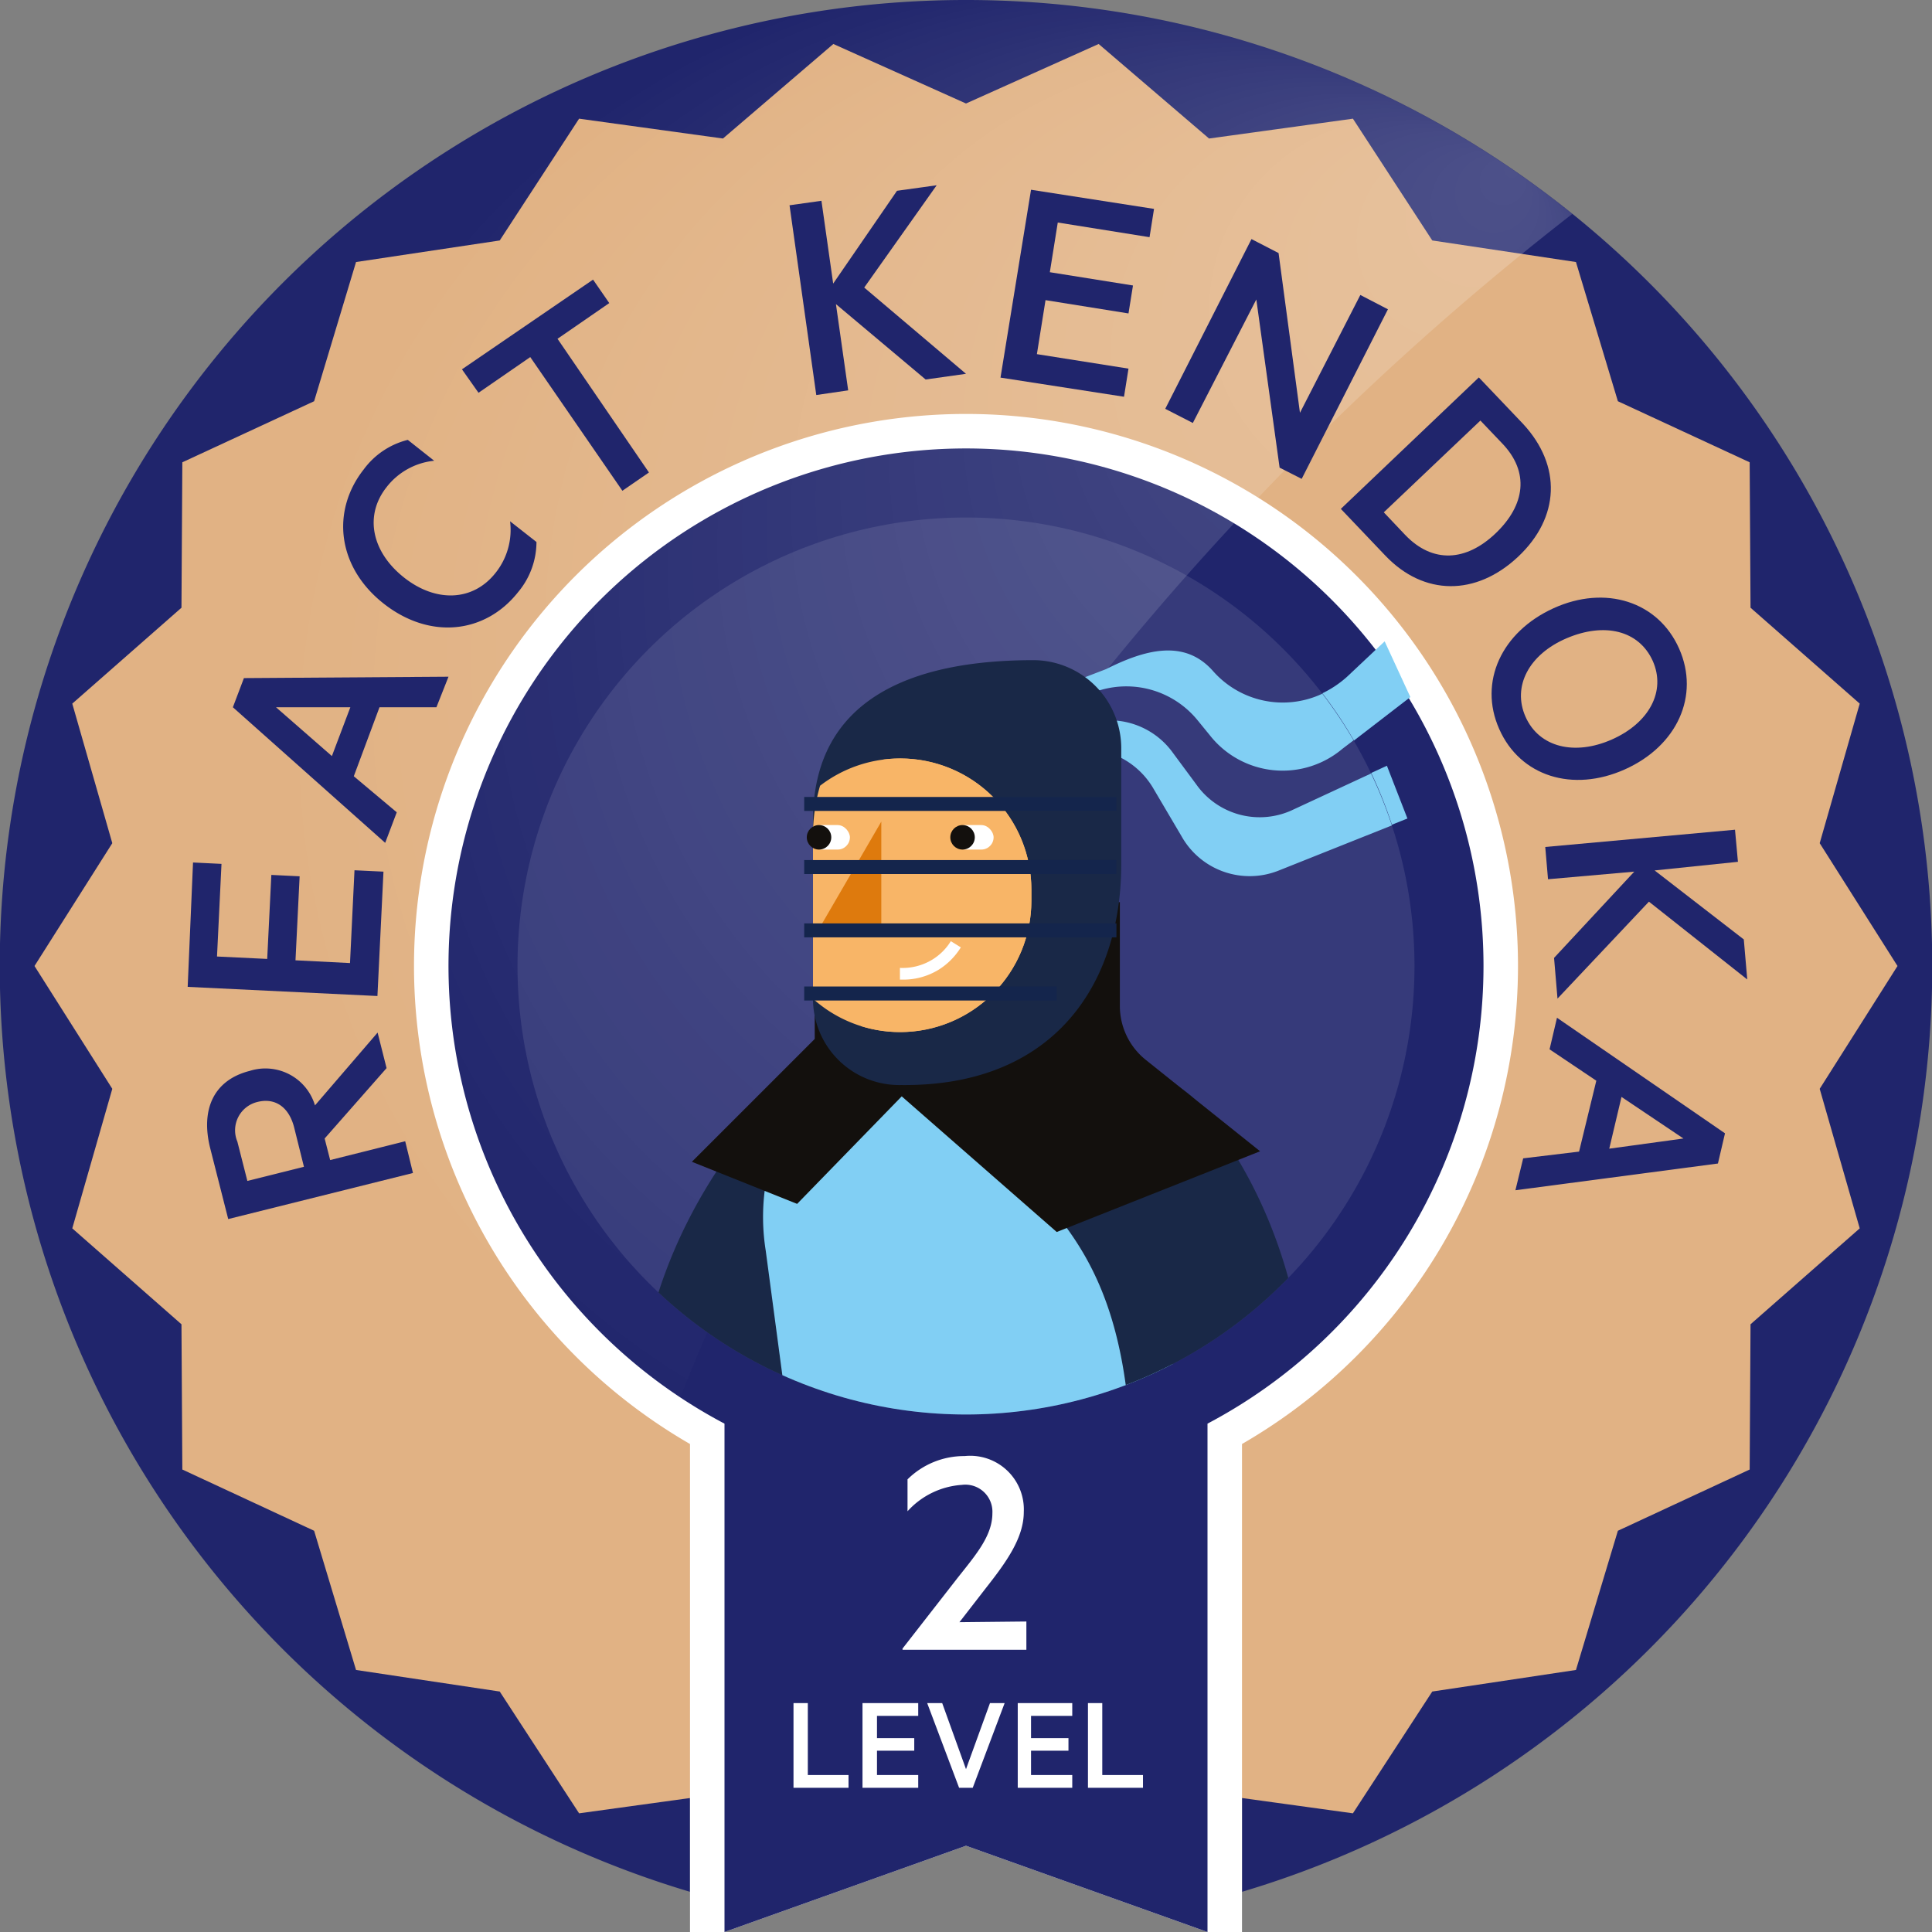 <svg xmlns="http://www.w3.org/2000/svg" xmlns:xlink="http://www.w3.org/1999/xlink" viewBox="0 0 112 112"><rect x="0" y="0" width="112" height="112" fill="#808080" stroke="none"/><defs><style>.cls-1,.cls-2{fill:none;}.cls-2,.cls-9{opacity:0.1;}.cls-3,.cls-6{fill:#20256c;}.cls-4{fill:#e1b284;isolation:isolate;}.cls-4,.cls-5,.cls-6{fill-rule:evenodd;}.cls-18,.cls-5,.cls-9{fill:#fff;}.cls-7{clip-path:url(#clip-path);}.cls-8{fill:url(#radial-gradient);}.cls-10{clip-path:url(#clip-path-2);}.cls-11{fill:#192847;}.cls-12{fill:#81cff4;}.cls-13{fill:#13100d;}.cls-14{fill:#f8b567;}.cls-15{clip-path:url(#clip-path-3);}.cls-16{fill:#de7a0d;}.cls-17{fill:#14254c;}</style><clipPath id="clip-path"><circle class="cls-1" cx="56" cy="56" r="56"/></clipPath><radialGradient id="radial-gradient" cx="76.29" cy="62.04" fx="110.29" fy="17.772" r="58.74" gradientTransform="translate(-20.17 -7.9) scale(0.98)" gradientUnits="userSpaceOnUse"><stop offset="0" stop-color="#fff" stop-opacity="0.2"/><stop offset="0.8" stop-color="#fff" stop-opacity="0"/></radialGradient><clipPath id="clip-path-2"><circle class="cls-2" cx="56" cy="56" r="26"/></clipPath><clipPath id="clip-path-3"><path class="cls-1" d="M59.79,52.22v-.65a7.6,7.6,0,0,0-7.6-7.6h0a7.61,7.61,0,0,0-4.65,1.58,10.25,10.25,0,0,0-.41,2.89V57.9a7.55,7.55,0,0,0,5.06,1.93h0A7.61,7.61,0,0,0,59.79,52.22Z"/></clipPath></defs><g id="product_page_1-1" data-name="product page 1-1"><g id="product-KendoReact-02"><path class="cls-3" d="M56,0A56,56,0,0,0,40,109.67V78.59H72v31.08A56,56,0,0,0,56,0Z"/><polygon class="cls-4" points="56 6 63.69 2.55 70.09 8.03 78.43 6.88 83.03 13.94 91.36 15.19 93.79 23.26 101.43 26.8 101.48 35.23 107.81 40.79 105.49 48.88 110 56 105.49 63.12 107.81 71.21 101.48 76.77 101.43 85.19 93.79 88.74 91.36 96.81 83.03 98.06 78.43 105.12 70.09 103.97 63.69 109.45 56 106 48.31 109.45 41.91 103.97 33.57 105.12 28.97 98.06 20.64 96.81 18.21 88.74 10.57 85.19 10.52 76.77 4.19 71.21 6.51 63.12 2 56 6.51 48.88 4.19 40.79 10.52 35.23 10.57 26.8 18.21 23.26 20.64 15.19 28.97 13.94 33.57 6.88 41.91 8.03 48.31 2.55 56 6"/><path class="cls-5" d="M88,56A32,32,0,1,0,40,83.71V112h2l14-5,14,5h2V83.71A32,32,0,0,0,88,56Z"/><path class="cls-6" d="M86,56A30,30,0,1,0,42,82.53V112l14-5,14,5V82.53A30,30,0,0,0,86,56Z"/><g class="cls-7"><path class="cls-8" d="M93.34,10.73A59.28,59.28,0,1,0,30.85,111C38.2,70.43,61.27,34.77,93.34,10.73Z"/></g><circle class="cls-9" cx="56" cy="56" r="26"/><g class="cls-10"><path class="cls-11" d="M50.85,105.68a5.38,5.38,0,0,1-3.36-1.16A27.89,27.89,0,0,1,37.07,86c-1.47-13,7-21.62,8.67-23.22a5.44,5.44,0,1,1,7.45,7.94c-.63.6-6.2,6.08-5.29,14A17.12,17.12,0,0,0,54.22,96a5.45,5.45,0,0,1-3.37,9.73Z"/><path class="cls-12" d="M47.68,97.16l17.67,2.11L68.83,72.5A12.37,12.37,0,0,0,56.61,58.18h0A12.37,12.37,0,0,0,44.39,72.5Z"/><path class="cls-11" d="M65.83,104.33a5.24,5.24,0,0,1-3.59-9.06l.23-.21c2.68-2.41,3.17-7,3.11-10.35-.14-7.85-2.17-11.52-4.14-14.06a5.24,5.24,0,0,1,8.29-6.41C74,69.71,75.9,76,76.05,84.52c.15,8.1-2.06,14.26-6.57,18.32l-.07.07A5.21,5.21,0,0,1,65.83,104.33Z"/><polygon class="cls-13" points="47.23 60.23 40.11 67.35 46.21 69.79 53.73 62.06 53.73 52.3 47.23 52.3 47.23 60.23"/><path class="cls-12" d="M53.69,42.79l10.43-4c2.23-1.12,4.53-1.77,6.19.1h0a5.39,5.39,0,0,0,7.76.36l2.2-2.07,1.49,3.23-3.94,3a5.37,5.37,0,0,1-7.68-.78l-.71-.87A5.33,5.33,0,0,0,63.81,40Z"/><path class="cls-12" d="M56.31,42.13l7.86-.37A4.52,4.52,0,0,1,68,43.65l1.34,1.81A4.5,4.5,0,0,0,75,46.92l5.45-2.53,1.19,3.08-7.52,3a4.53,4.53,0,0,1-5.63-2l-1.61-2.73a4.63,4.63,0,0,0-3.13-2.24Z"/><path class="cls-13" d="M51.5,62.88l9.76,8.54,11.79-4.68-6.63-5.3a4,4,0,0,1-1.5-3.14v-6H51.5Z"/><path class="cls-11" d="M59.91,38.27h0c-7.06,0-12.78,2.25-12.78,9.31V57.9a5,5,0,0,0,5.11,5h0C61,63,65,57.16,65,50.1V43.39A5.11,5.11,0,0,0,59.91,38.27Z"/><path class="cls-14" d="M59.79,52.22v-.65a7.6,7.6,0,0,0-7.6-7.6h0a7.61,7.61,0,0,0-4.65,1.58,10.25,10.25,0,0,0-.41,2.89V57.9a7.55,7.55,0,0,0,5.06,1.93h0A7.61,7.61,0,0,0,59.79,52.22Z"/><g class="cls-15"><path class="cls-14" d="M47.53,65.1l2.38-2.45V48.11a7,7,0,0,1,7-7h0a7,7,0,0,1,7,7V63.78L67.15,69,47.53,65.1"/></g><path class="cls-1" d="M61,49.76a10.15,10.15,0,0,0-8.83-10.07,10.14,10.14,0,0,0-5,8.75V58.81a3.39,3.39,0,0,0,0,.45A10.17,10.17,0,0,0,61,49.76Z"/><polygon class="cls-16" points="47.43 53.93 51.09 53.93 51.09 47.63 47.43 53.93"/><rect class="cls-17" x="46.62" y="46.2" width="18.1" height="0.81"/><rect class="cls-17" x="46.62" y="49.86" width="18.1" height="0.81"/><rect class="cls-17" x="46.62" y="57.19" width="14.64" height="0.81"/><rect class="cls-18" x="55.25" y="47.83" width="2.35" height="1.42" rx="0.71"/><rect class="cls-17" x="46.62" y="53.53" width="18.1" height="0.81"/><circle class="cls-13" cx="55.8" cy="48.54" r="0.71"/><rect class="cls-18" x="46.92" y="47.83" width="2.35" height="1.42" rx="0.71"/><circle class="cls-13" cx="47.48" cy="48.54" r="0.71"/></g><path class="cls-12" d="M80.4,44.39l-.91.42a25.65,25.65,0,0,1,1.2,3l.9-.36Z"/><path class="cls-12" d="M78.49,42.93l3.27-2.52-1.49-3.23-2.2,2.07a6.08,6.08,0,0,1-1.41.94A25.12,25.12,0,0,1,78.49,42.93Z"/><path class="cls-18" d="M52.37,56.79h-.2l0-.68a3.3,3.3,0,0,0,1.86-.47,3.22,3.22,0,0,0,1.09-1.08l.58.36a4,4,0,0,1-1.31,1.31A3.92,3.92,0,0,1,52.37,56.79Z"/><path class="cls-3" d="M19.14,67.25l4.35-1.09L23.94,68,13.23,70.67l-1.05-4.13c-.55-2.22.2-3.93,2.3-4.46a3,3,0,0,1,3.78,2l3.63-4.22.52,2.06L18.82,66Zm-1.52.39-.57-2.29c-.31-1.2-1.12-1.72-2.12-1.47a1.69,1.69,0,0,0-1.17,2.3l.58,2.28Z"/><path class="cls-3" d="M11.19,50l1.65.08-.26,5.37,2.91.14.24-4.87,1.64.08-.24,4.87,3.16.16.26-5.38,1.68.08-.35,7.21-11-.53Z"/><path class="cls-3" d="M14.14,39.31,26,39.23,25.3,41H22l-1.49,4L23,47.09l-.67,1.77L13.5,41Zm5.1,4.52L20.31,41,16,41Z"/><path class="cls-3" d="M21.08,27.22a4.53,4.53,0,0,1,2.56-1.72l1.53,1.21a4,4,0,0,0-2.76,1.53c-1.31,1.66-.85,3.76,1,5.23s4,1.4,5.31-.25a4,4,0,0,0,.85-3l1.53,1.2a4.55,4.55,0,0,1-1.06,2.9c-1.91,2.42-5.12,2.78-7.8.67S19.18,29.64,21.08,27.22Z"/><path class="cls-3" d="M26.78,21.41l7.6-5.2.94,1.36-3,2.07,5.3,7.75-1.54,1.06L30.74,20.7l-3,2.07Z"/><path class="cls-3" d="M48.3,16.44,52,11.06l2.3-.32-4.2,5.93,5.9,5L53.66,22l-5.2-4.37.71,5-1.85.27-1.55-11,1.85-.26Z"/><path class="cls-3" d="M66.9,12.11l-.26,1.64-5.32-.85-.46,2.88,4.82.77-.26,1.62-4.81-.77-.5,3.13,5.31.84L65.16,23,58,21.89,59.77,11Z"/><path class="cls-3" d="M75.46,27.76l-1.28-.65-1.35-9.75-3.68,7.16-1.6-.82,5-9.84,1.57.81,1.24,9.26,3.5-6.83,1.6.83Z"/><path class="cls-3" d="M85.73,21.88l2.57,2.7C90.54,27,90.43,30,88,32.28s-5.46,2.28-7.7-.08l-2.57-2.7ZM81.45,31c1.6,1.68,3.54,1.55,5.25-.08s2-3.56.35-5.25l-1.23-1.29-5.6,5.32Z"/><path class="cls-3" d="M86.91,42.26c-1.21-2.73.14-5.63,3.15-7s6.07-.39,7.28,2.34-.11,5.64-3.14,7S88.12,45,86.91,42.26Zm8.9-3.95C95,36.53,93,36.07,90.82,37s-3.17,2.79-2.38,4.56,2.85,2.26,5,1.31S96.6,40.08,95.81,38.31Z"/><path class="cls-3" d="M95.92,50.46l5.17,4,.2,2.32-5.7-4.51-5.3,5.62-.2-2.36,4.65-5-5,.44-.16-1.87,11-1,.17,1.86Z"/><path class="cls-3" d="M99.59,67.45,87.85,69l.45-1.85,3.24-.39,1-4.11-2.71-1.82L90.26,59,100,65.7ZM94,63.59l-.71,3L97.59,66Z"/><path class="cls-18" d="M46,98.73h.83v4.17h2.36v.74H46Z"/><path class="cls-18" d="M53.23,98.73v.74H50.84v1.29H53v.73H50.84v1.41h2.39v.74H50V98.73Z"/><path class="cls-18" d="M55.6,103.64l-1.85-4.91h.87L56,102.56l1.39-3.83h.85l-1.85,4.91Z"/><path class="cls-18" d="M62.16,98.73v.74H59.77v1.29h2.17v.73H59.77v1.41h2.39v.74H59V98.73Z"/><path class="cls-18" d="M63.07,98.73h.83v4.17h2.36v.74H63.07Z"/><path class="cls-18" d="M59.5,94v1.64H52.32v-.07l3.21-4.12c1.08-1.36,2-2.44,2-3.73a1.57,1.57,0,0,0-1.77-1.64,4.66,4.66,0,0,0-3.15,1.53V85.76a4.66,4.66,0,0,1,3.31-1.35,3.11,3.11,0,0,1,3.43,3.24c0,1.49-1,2.89-2.18,4.39l-1.55,2Z"/></g></g></svg>